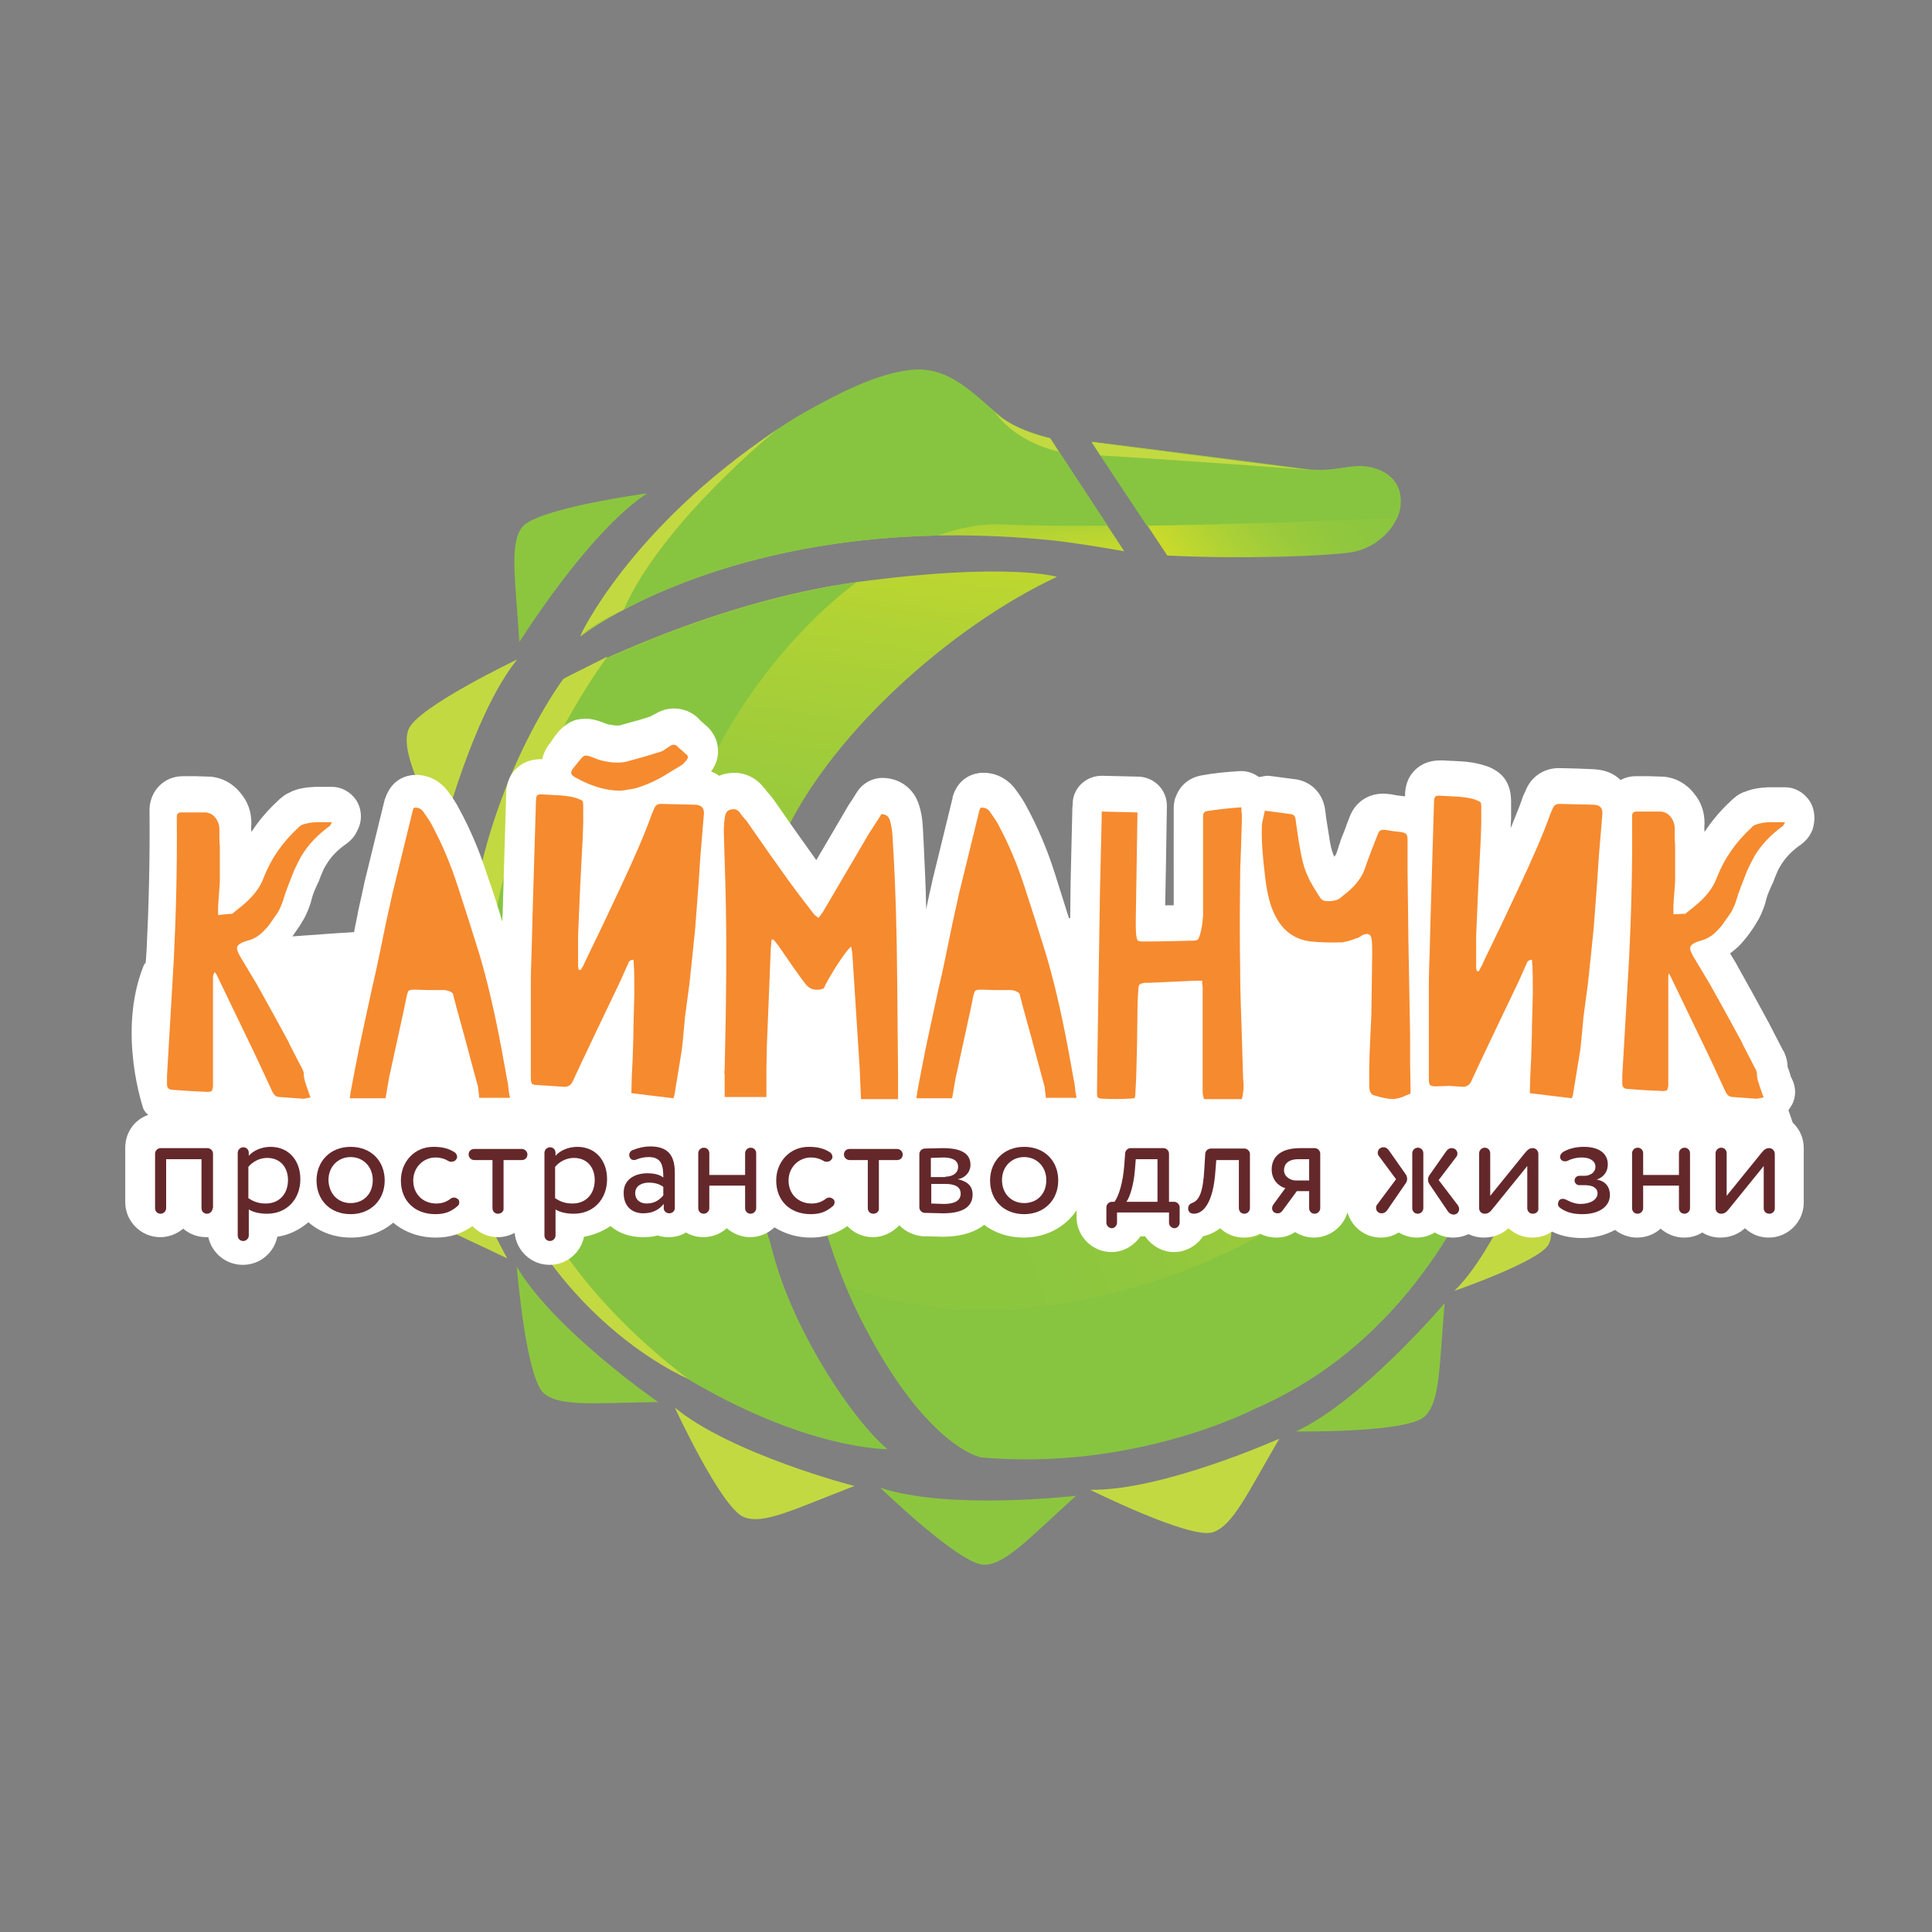 <?xml version="1.0" encoding="UTF-8" standalone="no"?> <svg xmlns="http://www.w3.org/2000/svg" xmlns:xlink="http://www.w3.org/1999/xlink" version="1.1" id="Слой_1" x="0px" y="0px" viewBox="0 0 453.5 453.5" xml:space="preserve" width="453.5" height="453.5"><rect x="0" y="0" width="453.5" height="453.5" fill="#808080" stroke="none"/> <g> <g> <linearGradient id="SVGID_1_" gradientUnits="userSpaceOnUse" x1="145.431" y1="342.719" x2="367.078" y2="236.935" gradientTransform="matrix(0.996 8.570000e-002 -8.570000e-002 0.996 14.384 -20.649)"> <stop offset="0" style="stop-color:#8CC63F"></stop> <stop offset="0.466" style="stop-color:#8CC63F"></stop> <stop offset="0.586" style="stop-color:#90C73E"></stop> <stop offset="0.709" style="stop-color:#9CCB3B"></stop> <stop offset="0.834" style="stop-color:#B0D235"></stop> <stop offset="0.96" style="stop-color:#CBDB2A"></stop> <stop offset="0.995" style="stop-color:#D4DE25"></stop> </linearGradient> <path fill="url(#SVGID_1_)" d="M187,252.2c28.2,34.6,79.4,28,79.4,28c19.4-1.7,40.6-9.1,56.3-21.3c17.3-13.4,26.9-34.3,31.6-55.6 c0.9-3.9,6.3-3.7,6.9,0.2c3.8,24-7.9,102-67.2,127.3c0,0-27.8,14.4-63.8,11.2c0,0-13.1-2.3-28.5-33.1 C188.4,282.1,187,252.2,187,252.2z"></path> <g> <g> <path fill="#8CC63F" d="M151.9,115.8c0,0-25.8,3.5-29.3,7.9c-3.1,3.9-1.6,12.2-0.7,27C122,150.7,137.8,125.1,151.9,115.8z"></path> </g> <g> <g> <path fill="#C3D942" d="M121.4,154.8c0,0-23.5,11.2-25.5,16.4c-1.8,4.7,2.2,12.1,7.6,25.9C103.4,197.2,110.8,167.9,121.4,154.8 z"></path> </g> </g> <g> <path fill="#8CC63F" d="M102.7,204.3c0,0-17.8,19-17.7,24.7c0,5,6.4,10.5,16.5,21.4C101.5,250.3,97.6,220.4,102.7,204.3z"></path> </g> <g> <path fill="#C3D942" d="M103.4,252.1c0,0-9.6,24.2-7.5,29.4c1.9,4.7,9.8,7.4,23.2,13.9C119,295.4,104.5,269,103.4,252.1z"></path> </g> <g> <g> <path fill="#8CC63F" d="M121.3,297.3c0,0,2.1,25.9,6.3,29.7c3.7,3.3,12.1,2.3,26.9,2.1C154.6,329.2,129.8,312,121.3,297.3z"></path> </g> </g> <g> <path fill="#C3D942" d="M158.4,330.4c0,0,10.9,23.6,16.2,25.7c4.7,1.9,12.1-2,26-7.3C200.6,348.9,171.4,341.2,158.4,330.4z"></path> </g> <g> <g> <path fill="#8CC63F" d="M206.6,349.2c0,0,18.7,18.1,24.4,18.1c5,0,10.6-6.3,21.6-16.2C252.6,351.1,222.6,354.6,206.6,349.2z"></path> </g> </g> <g> <path fill="#C3D942" d="M255.9,349.7c0,0,23.3,11.6,28.7,10c4.8-1.5,8.2-9.2,15.7-22C300.3,337.7,272.8,350,255.9,349.7z"></path> </g> <g> <path fill="#8CC63F" d="M304.2,336c0,0,26,0.4,30.2-3.5c3.7-3.4,3.4-11.8,4.7-26.6C339.1,305.9,319.6,328.9,304.2,336z"></path> </g> <g> <path fill="#8CC63F" d="M361.2,266.8c0,0,18.1-11.9,19.2-16.5c1-4.1-3.2-9.7-9.2-20.5C371.2,229.8,368.5,254.8,361.2,266.8z"></path> </g> <g> <path fill="#C3D942" d="M341.4,303c0,0,20-6.9,22.1-10.9c1.9-3.6-0.6-10-3.7-21.6C359.8,270.4,351.2,293.4,341.4,303z"></path> </g> </g> <linearGradient id="SVGID_2_" gradientUnits="userSpaceOnUse" x1="321.028" y1="81.424" x2="266.971" y2="128.663" gradientTransform="matrix(0.996 8.570000e-002 -8.570000e-002 0.996 14.384 -20.649)"> <stop offset="0" style="stop-color:#8CC63F"></stop> <stop offset="0.303" style="stop-color:#8CC63F"></stop> <stop offset="0.46" style="stop-color:#90C73E"></stop> <stop offset="0.621" style="stop-color:#9CCB3B"></stop> <stop offset="0.785" style="stop-color:#B0D235"></stop> <stop offset="0.949" style="stop-color:#CBDB2A"></stop> <stop offset="0.995" style="stop-color:#D4DE25"></stop> </linearGradient> <path fill="url(#SVGID_2_)" d="M256.3,103.7c0,0,43.1,5.4,49.5,6.3c6.4,0.9,9.1-0.5,13.4-0.6c4.3,0,10.5,2.5,9.5,9.7 c-0.7,4.4-5.3,9.7-11.9,10.6c-5.8,0.8-24.4,1.6-42.8,0.7L256.3,103.7z"></path> <linearGradient id="SVGID_3_" gradientUnits="userSpaceOnUse" x1="190.436" y1="90.747" x2="198.472" y2="142.247" gradientTransform="matrix(0.996 8.570000e-002 -8.570000e-002 0.996 14.384 -20.649)"> <stop offset="0" style="stop-color:#8CC63F"></stop> <stop offset="0.303" style="stop-color:#8CC63F"></stop> <stop offset="0.46" style="stop-color:#90C73E"></stop> <stop offset="0.621" style="stop-color:#9CCB3B"></stop> <stop offset="0.785" style="stop-color:#B0D235"></stop> <stop offset="0.949" style="stop-color:#CBDB2A"></stop> <stop offset="0.995" style="stop-color:#D4DE25"></stop> </linearGradient> <path fill="url(#SVGID_3_)" d="M247.6,126.9c0,0,6.3,0.7,16.3,2.5l-17.4-26.5c0,0-7.4-1.6-11.6-5c-6.3-5.2-11.9-11.8-20.8-11 c-8.4,0.8-17.7,5.8-24.9,9.8c-16.2,9-39.5,30.5-49.3,46.2c-1.3,2.1-2.7,4.2-3.6,6.5C136.2,149.3,174.5,119.3,247.6,126.9z"></path> <linearGradient id="SVGID_4_" gradientUnits="userSpaceOnUse" x1="172.355" y1="326.686" x2="186.092" y2="102.599" gradientTransform="matrix(0.996 8.570000e-002 -8.570000e-002 0.996 14.384 -20.649)"> <stop offset="0" style="stop-color:#8CC63F"></stop> <stop offset="0.303" style="stop-color:#8CC63F"></stop> <stop offset="0.46" style="stop-color:#90C73E"></stop> <stop offset="0.621" style="stop-color:#9CCB3B"></stop> <stop offset="0.785" style="stop-color:#B0D235"></stop> <stop offset="0.949" style="stop-color:#CBDB2A"></stop> <stop offset="0.995" style="stop-color:#D4DE25"></stop> </linearGradient> <path fill="url(#SVGID_4_)" d="M248.1,135.4c-24.7,11.5-54.6,37.8-65.2,63.3c-12.6,30.3-9.9,66.5-1,97.3 c5,17.4,17.9,36.9,26.3,44.1c-18.9-0.9-41.7-12.1-56.9-23.1c-19.8-14.3-32.6-35.4-38.8-58.8c-13.2-50.1,20-99,20-99 s33.6-17.9,68.9-22.6C236.6,131.9,248.1,135.4,248.1,135.4z"></path> <path fill="#87C540" d="M361.3,203.6c-0.6-3.9-6.1-4.1-6.9-0.2c-1.3,5.6-2.9,11.3-4.9,16.7c-5.1,60.2-96.2,103.5-151,81.6 c1,2.4,2.1,4.9,3.3,7.3c15.4,30.8,28.5,33.1,28.5,33.1c36,3.2,63.8-11.2,63.8-11.2C353.4,305.6,365,227.6,361.3,203.6z"></path> <path fill="#87C540" d="M328.6,119.2c1.1-7.1-5.2-9.7-9.5-9.7c-4.3,0-6.9,1.5-13.4,0.6c-6.4-0.9-49.5-6.3-49.5-6.3l13,19.6 c21.7-0.3,44.2-1.2,58.7-1.8C328.3,120.7,328.5,120,328.6,119.2z"></path> <path fill="#87C540" d="M260,123.4l-13.5-20.6c0,0-7.4-1.6-11.6-5c-6.3-5.2-11.9-11.8-20.8-11c-8.4,0.8-17.7,5.8-24.9,9.8 c-16.2,9-39.5,30.5-49.3,46.2c-1.3,2.1-2.7,4.2-3.6,6.5c0,0,28.8-22.5,83.9-23.6c5.2-1.9,10.2-2.8,14.8-2.6 C242.5,123.4,251,123.5,260,123.4z"></path> <path fill="#87C540" d="M168.1,275.8c-31.5-53.7-1.3-113.1,32.9-139.1c-35.1,4.8-68.4,22.6-68.4,22.6s-33.1,48.9-20,99 c6.2,23.4,19,44.6,38.8,58.8c15.2,10.9,38,22.1,56.9,23.1c-8.4-7.2-21.2-26.7-26.3-44.1c-0.5-1.7-1-3.4-1.4-5.2 C175.8,286.6,171.5,281.7,168.1,275.8z"></path> <path fill="#C3D942" d="M136.2,149.3c0,0,11.3-25.1,46.1-48.4c0,0-26.9,21.7-35.9,42.2C146.4,143.1,140.2,145.9,136.2,149.3z"></path> <path fill="#C3D942" d="M142.6,154.1c0,0-75,97.8,18.8,169.5c0,0-38.3-16-49.2-65.2c-10.9-49.3,13-89.3,20-99L142.6,154.1z"></path> <path fill="#C3D942" d="M256.3,103.8l50.9,6.5c0,0-19.8-1.6-48.9-3.4L256.3,103.8z"></path> <path fill="#C3D942" d="M233.6,96.8c0,0,4,6.6,14.9,9.2l-2-3.1C246.5,102.9,238,101.1,233.6,96.8z"></path> </g> <g> <path fill="#FFFFFF" d="M424.7,187.9c-1.3-1.9-3.4-3.1-5.7-3.1c-0.2,0-0.3,0-0.5,0c-0.1,0-0.5,0-1.4,0c-0.1,0-0.1,0-0.2,0l-1.8,0 c0,0-0.1,0-0.1,0c-2.1,0.1-3.9,0.4-5.5,1.1c0,0-0.1,0-0.1,0c-0.8,0.3-1.5,0.7-2.2,1.3c-0.2,0.2-0.4,0.3-0.6,0.5l-0.3,0.3 c-2.4,2.2-4.5,4.7-6.2,7.3l0-0.1c-0.1-1.1,0-1.6,0-1.8c0-0.1,0-0.2,0-0.3c0-2.5-0.8-4.9-2.5-6.9c-1.8-2.3-4.4-3.7-7.2-3.9 c-0.1,0-0.1,0-0.2,0c-0.9,0-2-0.1-3.2-0.1c0,0-0.1,0-0.1,0l-2.9,0c-1.3,0-2.5,0.3-3.6,0.9c-1.5-1.5-3.5-2.3-5.8-2.5 c-1.2-0.1-2.7-0.1-4.4-0.2l-4-0.1c-0.1,0-0.2,0-0.3,0c-3.5,0-6.5,2-7.8,5.3l-0.6,1.3c0,0.1-0.1,0.2-0.1,0.3 c-0.7,2.1-1.7,4.5-2.8,7.2l0.1-2.4c0-0.1,0-0.1,0-0.2l0-3.3c0,0,0-0.1,0-0.1c0-1.8-0.2-4-1.8-6c-1.4-1.6-3.2-2.4-4.7-2.8 c-1.6-0.5-3.4-0.8-5.4-0.9l-1.9-0.1c-0.1,0-0.1,0-0.2,0l-1.8-0.1c-0.3,0-0.6,0-0.9,0c-3,0-4.8,1.2-5.9,2.3c-2,2-2.3,4.4-2.3,6.1 l0,0c-0.1,0-0.2,0-0.3,0l-1.6-0.2l-1.6-0.3c-0.1,0-0.2,0-0.3,0c-0.5-0.1-0.9-0.1-1.4-0.1c-3.5,0-6.4,2-7.7,5.2l-0.9,2.3 c0,0,0,0.1,0,0.1l-0.9,2.3c0,0.1-0.1,0.1-0.1,0.2l-0.4,1.1c0,0,0,0.1,0,0.1l-0.4,1.1c0,0,0,0.1,0,0.1c-0.3,0.8-0.4,1.3-0.5,1.5 c-0.1,0.3-0.3,0.5-0.5,0.8c-0.3-0.6-0.7-1.7-1-3.4l-0.4-2.5l-0.4-2.5l-0.2-1.3c0-0.1,0-0.1,0-0.2l-0.2-1.4c-0.6-3.7-3.3-6.4-7-6.9 c0,0-0.1,0-0.1,0l-5.3-0.7c-0.3,0-0.6-0.1-0.9-0.1c-0.3,0-0.7,0-1,0.1l-0.6,0.1c-0.2,0-0.4,0.1-0.6,0.1c-1.2-0.9-2.6-1.4-4.1-1.4 c-0.1,0-0.2,0-0.4,0c-3.2,0.2-6.3,0.5-8.9,1c-2.9,0.5-5.1,2.3-6.1,5c-0.4,0.9-0.5,1.9-0.5,2.9v0.5l0,9.1l0,9.1c0,0.1,0,0.1,0,0.2 l0,2.2v1.5c-0.7,0-1.3,0-2,0l0.2-10.5l0.2-12.7c0.1-3.8-2.9-6.9-6.7-7l-4.2-0.1l-4.2-0.1c-0.1,0-0.1,0-0.2,0 c-3.5,0-6.5,2.6-6.8,6.1l0,0.4l0,0.3c-0.1,0.5-0.1,1-0.1,1.4l-0.2,8.4l-0.2,8.5l-0.1,8.3c-0.1,0-0.2,0-0.3,0 c-1.1-3.6-2.3-7.2-3.4-10.8c-1.8-5.6-4-10.7-6.5-15.3c-0.6-1.2-1.5-2.6-2.7-4.2c-1.8-2.4-4.5-3.8-7.4-3.8c-0.4,0-0.9,0-1.3,0.1 c-2,0.3-3.7,1.4-4.8,3l-0.2,0.3c-0.3,0.5-0.6,1.1-0.8,1.7l-0.1,0.3c-0.1,0.2-0.1,0.3-0.1,0.5l-2.4,9.8l-2.4,9.8c0,0,0,0.1,0,0.1 c-0.4,1.7-0.9,3.9-1.4,6.4c-0.1-5.8-0.4-11.1-0.6-15.7l-0.1-1.7c0-0.1,0-0.1,0-0.2l-0.1-1.8c-0.1-1.9-0.4-3.6-0.9-5.1 c-1.2-3.8-4.5-6.3-8.6-6.3c-2.3,0-4.5,1.2-5.8,3.1l-0.7,1.1l-0.7,1.1c-0.7,1-1.2,1.9-1.6,2.6l-5.4,9.2l-1.3,2.2 c-0.2-0.3-0.5-0.7-0.7-1l-4.7-6.6l-4.6-6.6c-0.4-0.5-0.8-1.1-1.5-1.8l-0.3-0.4l-0.3-0.4c0-0.1-0.1-0.1-0.2-0.2 c-1.7-2.2-4.2-3.5-6.9-3.5c-0.7,0-1.3,0.1-2,0.2c-0.6,0.1-1.1,0.3-1.6,0.5c-0.6-0.4-1.2-0.8-1.9-1c1.3-1.7,1.8-3.6,1.6-5.6 c-0.2-2-1.2-3.9-2.9-5.3l-0.9-0.8c-0.3-0.2-0.5-0.5-0.7-0.7c-0.1-0.1-0.1-0.1-0.2-0.2c-1.5-1.4-3.5-2.2-5.6-2.2 c-1.6,0-3.2,0.5-4.6,1.4c0,0,0,0-0.1,0l-0.5,0.3l-0.4,0.2c0,0,0,0,0,0c-1,0.3-2.1,0.7-3.3,1l-3.6,1c-0.2,0.1-0.5,0.1-0.9,0.1 c-0.5,0-1-0.1-1.6-0.2c0,0-0.1,0-0.1,0c0,0-0.2,0-0.5-0.1l-1.3-0.5c-1.4-0.5-2.6-0.8-3.8-0.8c-0.7,0-1.3,0.1-2,0.2 c-2.8,0.7-4.5,2.9-5,3.6c0,0,0,0.1-0.1,0.1l-0.7,1l-0.7,1c0,0-0.1,0.1-0.1,0.1c-0.9,1.2-1.4,2.4-1.6,3.5c-0.1,0-0.2,0-0.3,0 c-3,0-4.8,1.2-5.9,2.3c-2,2-2.3,4.4-2.3,6.1L118,214l-0.1,2.3c-1.1-3.7-2.3-7.4-3.6-11.1c-1.8-5.6-4-10.7-6.5-15.3 c-0.6-1.2-1.5-2.6-2.7-4.2c-1.8-2.4-4.5-3.8-7.4-3.8c-0.4,0-0.9,0-1.3,0.1c-2,0.3-3.7,1.4-4.8,3l-0.2,0.3 c-0.3,0.5-0.6,1.1-0.8,1.6l-0.1,0.3c-0.1,0.2-0.1,0.3-0.2,0.5l-2.4,9.8l-2.4,9.8c0,0,0,0.1,0,0.1c-0.4,1.8-0.9,4.1-1.5,6.8 c0,0,0,0.1,0,0.1l-0.9,4.5c-5.2,0.3-10,0.7-14.5,1c0.3-0.3,0.5-0.7,0.8-1.1c0.1-0.1,0.1-0.2,0.2-0.3l0.7-1l0.6-1 c0.8-1.2,1.5-2.8,2.1-4.7c0,0,0-0.1,0-0.1l0.4-1.4c0.2-0.5,0.3-0.9,0.5-1.3l0.7-1.6c0,0,0-0.1,0.1-0.1l0.6-1.6 c0.4-1,0.8-1.9,1.2-2.5c1.1-1.9,2.7-3.6,4.9-5.1c0.9-0.7,1.7-1.5,2.2-2.5l0.4-0.8c1.1-2.2,0.9-4.9-0.4-6.9 c-1.3-1.9-3.4-3.1-5.7-3.1c-0.2,0-0.3,0-0.5,0c-0.1,0-0.5,0-1.4,0c-0.1,0-0.1,0-0.2,0l-1.8,0c0,0-0.1,0-0.1,0 c-2.1,0.1-3.9,0.4-5.5,1.1c0,0-0.1,0-0.1,0.1c-0.8,0.3-1.5,0.7-2.2,1.3c-0.2,0.2-0.4,0.3-0.6,0.5l-0.3,0.3 c-2.4,2.2-4.5,4.7-6.2,7.3l0-0.1c-0.1-1.1,0-1.6,0-1.8c0-0.1,0-0.2,0-0.3c0-2.5-0.8-4.9-2.5-6.9c-1.8-2.3-4.4-3.7-7.2-3.9 c-0.1,0-0.1,0-0.2,0c-0.9,0-2-0.1-3.2-0.1c0,0-0.1,0-0.1,0l-2.9,0c-4.3,0-7.6,3.3-7.8,7.6c0,0.1,0,0.2,0,0.3v0.9 c0.1,11.3-0.2,22.2-0.7,32.2l-0.2,2.8c-0.2,0.2-0.4,0.4-0.5,0.7c-6.3,15.8,0,33.7,0,33.7c0.3,0.5,0.6,0.9,1.1,1.3 c-3.2,1.1-5.4,4.1-5.4,7.7v12.8c0,4.5,3.7,8.2,8.2,8.2c2.1,0,4-0.8,5.4-2c1.5,1.3,3.4,2,5.4,2c0.2,0,0.3,0,0.5,0 c0.8,3.7,4.1,6.5,8.1,6.5c4,0,7.3-2.8,8.1-6.6c2.8-0.4,5.3-1.7,7.3-3.4c2.6,2.3,6.1,3.6,10,3.6c3.9,0,7.3-1.3,9.9-3.5 c2.6,2.2,6.1,3.5,10,3.5c3.3,0,6.1-0.9,8.6-2.7c1.5,1.6,3.6,2.6,6,2.6c1.4,0,2.8-0.4,3.9-1c0.4,4.2,3.9,7.5,8.2,7.5 c4,0,7.3-2.8,8.1-6.6c2.3-0.4,4.4-1.3,6.2-2.5c2,1.7,4.6,2.6,7.6,2.6c1.2,0,2.4-0.1,3.5-0.4c0.8,0.3,1.7,0.4,2.6,0.4 c1.5,0,2.9-0.4,4-1.1c1.2,0.7,2.6,1.1,4.1,1.1c2.1,0,4.1-0.8,5.5-2.1c1.5,1.3,3.4,2.1,5.5,2.1c2.2,0,4.2-0.9,5.7-2.3 c2.4,1.5,5.3,2.4,8.5,2.4c3.3,0,6.1-0.9,8.6-2.7c1.5,1.6,3.6,2.6,6,2.6c2.4,0,4.6-1.1,6.2-2.8c1.4,1.5,3.4,2.4,5.6,2.6 c0,0,0.1,0,0.1,0l1.1,0c1,0,2.2,0.1,3.3,0.1c3.7,0,6.6-0.7,9-2.2c0.3-0.2,0.6-0.4,0.8-0.6c2.5,1.9,5.7,3,9.3,3 c5.3,0,9.8-2.5,12.4-6.4v1.6c0,4.5,3.7,8.2,8.2,8.2c2.8,0,5.3-1.5,6.8-3.7h1.1c1.5,2.2,4,3.7,6.8,3.7c2.8,0,5.3-1.5,6.8-3.7 c1.2-0.3,2.6-0.8,4-1.9c1.5,1.4,3.4,2.2,5.6,2.2c1.4,0,2.7-0.3,3.8-0.9c1.2,0.6,2.5,0.9,3.9,0.9c1,0,2.7-0.2,4.3-1.3 c1.3,0.8,2.8,1.3,4.4,1.3c3.7,0,6.9-2.5,7.9-5.9c1,3.4,4.1,5.9,7.8,5.9c1.5,0,3-0.4,4.2-1.2c1.2,0.7,2.7,1.2,4.2,1.2 c1.6,0,3-0.4,4.3-1.2c1.3,0.8,2.8,1.2,4.3,1.2c1.3,0,2.5-0.3,3.6-0.8c1.1,0.5,2.3,0.8,3.6,0.8c2.7,0,4.6-1.1,5.8-2.2 c1.5,1.4,3.4,2.2,5.6,2.2c1.7,0,3.3-0.5,4.6-1.4c2.7,1.3,5.3,1.5,7.1,1.5c2.9,0,5.5-0.7,7.7-1.9c1.4,1.1,3.2,1.8,5.2,1.8 c2.1,0,4.1-0.8,5.5-2.1c1.5,1.3,3.4,2.1,5.5,2.1c1.6,0,3-0.4,4.3-1.2c1.2,0.8,2.7,1.2,4.2,1.2c2.7,0,4.6-1.1,5.8-2.2 c1.5,1.4,3.4,2.2,5.6,2.2c4.5,0,8.2-3.7,8.2-8.2v-12.8c0-2.4-1-4.5-2.6-6c-0.3-1-0.7-2-1-2.9c0.3-0.4,0.6-0.9,0.9-1.4 c0.9-1.8,0.9-3.9,0-5.8l-0.2-0.4l-0.1-0.2c0-0.1-0.1-0.2-0.1-0.3c0-0.1-0.1-0.3-0.1-0.4l-0.3-0.9l-0.3-0.8c0-1.2-0.3-2.3-0.8-3.4 l0,0c-0.1-0.2-0.2-0.4-0.3-0.5l-3.1-6l-0.1-0.2c0-0.1-0.1-0.2-0.1-0.2l-3.6-6.6l-2-3.6l-2-3.6c0-0.1-0.1-0.1-0.1-0.2l-1.4-2.3 c0.9-0.7,1.8-1.4,2.6-2.3c0,0,0,0,0.1-0.1c0.6-0.7,1.3-1.5,2-2.5c0.1-0.1,0.1-0.2,0.2-0.3l0.7-1l0.6-1c0.8-1.2,1.5-2.8,2.1-4.7 c0,0,0-0.1,0-0.1l0.4-1.4c0.2-0.5,0.3-0.9,0.5-1.3l0.7-1.6c0,0,0-0.1,0.1-0.1l0.6-1.6c0.4-1,0.8-1.9,1.2-2.5 c1.1-1.9,2.7-3.6,4.9-5.1c0.9-0.7,1.7-1.5,2.2-2.5l0.4-0.8C426.2,192.6,426.1,190,424.7,187.9z"></path> <g> <g> <g> <path fill="#F68A2F" d="M54.5,214.5c0,0,0.7-0.6,2.1-1.7c2.6-2.1,4.4-4.3,5.3-6.8c1.7-4.4,4.4-8.3,8.1-11.7l0.4-0.4 c0.2-0.1,0.3-0.2,0.5-0.3c0.9-0.3,2.1-0.6,3.4-0.6l1.8,0c0.8,0,1.4,0,1.8,0l-0.4,0.8c-2.9,2.1-5.2,4.5-6.8,7.2 c-0.5,0.9-1.1,2.1-1.7,3.4l-0.7,1.8l-0.7,1.8c-0.2,0.4-0.3,1-0.6,1.6l-0.5,1.6c-0.4,1.3-0.9,2.3-1.3,3l-0.7,1l-0.7,1 c-0.5,0.8-1,1.4-1.5,1.9c-1.2,1.4-2.6,2.3-4.2,2.7c-1.4,0.4-2.2,0.9-2.4,1.4c-0.2,0.5,0.1,1.4,0.9,2.7l1.8,3l1.8,3l2,3.6l2,3.6 l3.6,6.6l0.1,0.3l3.1,6l0.1,0.2l0.1,0.3c0.1,0.2,0.1,0.4,0.1,0.5c0,0.6,0.1,1.2,0.3,1.9l0.3,0.9l0.3,0.9 c0.1,0.2,0.2,0.5,0.3,0.9l0.2,0.5l0.2,0.5l-0.5,0.1l-0.5,0.1c-0.3,0.1-0.6,0.1-0.9,0.1l-2.7-0.2l-2.7-0.2 c-0.7,0-1.2-0.4-1.6-1.1c-2.1-4.6-4.3-9.3-6.6-14l-6.5-13.5c0-0.1-0.1-0.2-0.2-0.3l-0.1-0.2l-0.2-0.2c-0.2,0.3-0.4,0.7-0.4,1.1 v0.6v0.5l0,4.4l0,4.4l0,6.4l0,6.4v1.6l0,1.5c-0.1,0.5-0.2,0.9-0.3,1c-0.2,0.1-0.5,0.2-1,0.2l-4.2-0.2l-4.2-0.3 c-0.8-0.1-1.1-0.5-1.1-1.3l0-1.9l0.8-13.7l0.8-13.7c0.5-10.2,0.8-21.1,0.7-32.6v-0.9c0-0.7,0.4-1,1-1l2.9,0c1.1,0,2.1,0,2.9,0 c0.9,0.1,1.7,0.5,2.3,1.3c0.6,0.8,0.9,1.7,0.9,2.6c0,0.6,0,1.5,0,2.6l0.1,1.3l0,1.3c0,2.7,0,5.1,0,7.1c0,0.7-0.1,1.7-0.2,2.9 l-0.2,2.9c0,0.3,0,0.6,0,1l0,0.5l0,0.6C53.6,214.5,54.5,214.5,54.5,214.5z"></path> <path fill="#F68A2F" d="M112.2,255.1c-0.3-1.2-1.4-5.1-3.2-11.9c-0.6-2.3-1.3-4.6-1.9-6.9c-0.5-2-0.8-3-0.8-3.1 c-0.5-0.5-1.3-0.8-2.3-0.8c-0.9,0-2,0-3.4,0l-3.4-0.1c-0.6,0-1,0.1-1.2,0.2c-0.2,0.1-0.3,0.5-0.5,1.1l-0.4,2l-0.4,1.9 l-3.4,15.6l-0.8,4.7h-8.4l0.2-1.4l0.5-2.7l0.5-2.6l1-5.1l1.5-7l1.5-6.9l1-4.4l0.9-4.3l1.4-6.8c0.6-2.7,1.1-5,1.5-6.8l2.4-9.8 l2.4-9.8l0.1-0.3l0.2-0.3c0.9-0.1,1.7,0.2,2.2,1c0.9,1.3,1.7,2.4,2.1,3.3c2.3,4.3,4.3,9,6,14.3c1.7,5.2,3.4,10.5,5,15.7 c1.7,5.7,3.5,13.1,5.2,22.2c0.3,1.8,0.8,4.2,1.3,7.2v0l0.2,0.9l0.2,1.6l0,0.2l0.3,1.7h-7.2L112.2,255.1z"></path> <path fill="#F68A2F" d="M136.9,226.7l0.6-1.3l4.1-8.5l4-8.5c3.3-7,5.8-12.8,7.4-17.3l0.6-1.4c0.3-0.7,0.8-1,1.5-1l4.1,0.1 c1.6,0,3,0.1,4.1,0.1c1.5,0.1,2.1,0.9,1.9,2.5l-0.4,4.8l-0.4,4.8l-0.2,3l-0.2,3.1l-0.4,5.3l-0.4,5.3c-0.4,4.3-0.9,8.7-1.4,13.5 l-0.5,3.7l-0.5,3.7l-0.4,4.4c-0.2,1.8-0.3,3.3-0.5,4.3l-0.8,4.9l-0.8,4.9l-0.1,0.3l-0.1,0.2l0,0.2l-5-0.6l-4.9-0.6l0.1-4l0.2-4 c0.1-3.1,0.2-5.7,0.2-7.9l0.1-3.8l0.1-3.8c0-2.9,0-5.5-0.2-7.8c-0.4,0-0.8,0.1-1,0.4c-0.1,0.1-0.2,0.2-0.2,0.4l-0.2,0.4 l-0.8,1.8l-0.8,1.8l-3.2,6.7l-3.2,6.7c-2.1,4.4-3.7,7.8-4.8,10.2c-0.4,1-1.2,1.5-2.2,1.4l-3-0.2l-3.1-0.2 c-0.7,0-1.1-0.1-1.3-0.3c-0.2-0.2-0.3-0.7-0.3-1.3l0-11.3l0-11.3c0-2.1,0.1-4.7,0.2-7.8l0.2-7.7l0.8-26.8 c0-0.8,0.1-1.3,0.3-1.5c0.2-0.2,0.7-0.3,1.5-0.2l1.9,0.1l1.9,0.1c1.5,0.1,2.7,0.3,3.8,0.6c0.8,0.3,1.3,0.5,1.5,0.7 c0.2,0.2,0.2,0.7,0.2,1.6l0,3.3l-0.1,3.3l-0.6,11.6l-0.5,11.6l0,3.3v3.3l0,0.8l0.1,0.8l0.5,0.1L136.9,226.7z M134.9,182.4 c-0.5-0.3-0.8-0.6-0.8-0.9c-0.1-0.3,0.1-0.6,0.4-1.1l0.8-1l0.8-1c0.5-0.6,0.9-1,1.2-1c0.3-0.1,0.8,0,1.6,0.3l1.3,0.5 c0.5,0.2,1,0.3,1.4,0.4c2.2,0.5,4.2,0.6,6.1,0l3.6-1c1.4-0.4,2.6-0.8,3.6-1.1c0.4-0.1,0.8-0.3,1.2-0.6l0.6-0.4l0.6-0.4 c0.6-0.4,1.2-0.4,1.7,0.1c0.3,0.3,0.6,0.6,1,0.9l1,0.9c0.6,0.4,0.6,0.9,0.1,1.5c-0.4,0.5-0.8,0.9-1.1,1.1l-2.5,1.5 c-0.9,0.6-1.8,1.1-2.5,1.5c-2,1.1-3.8,1.8-5.4,2.3c-0.5,0.2-1.2,0.3-2,0.4l-1,0.2l-1,0.1C142.2,185.6,138.6,184.5,134.9,182.4z "></path> <path fill="#F68A2F" d="M199.8,222.2c-0.7,0.5-1.8,2-3.5,4.6c-1.6,2.6-2.6,4.3-2.9,5.2c-1.8,0.7-3.3,0.3-4.3-1 c-0.9-1.1-1.9-2.6-3.2-4.4l-3.1-4.5l-0.6-0.8l-0.7-0.8l-0.4,0.1L181,222c-0.1,0.5-0.1,1-0.1,1.4l-0.9,22.2l-0.1,5.4v6.5h-9.8 v-5.2c-0.1-0.3-0.1-0.7,0-1.2c0.4-16.6,0.5-30.7,0.2-42.4l-0.2-6.7l-0.2-6.7c0-1.4,0.1-2.7,0.3-3.8c0.2-0.9,0.7-1.4,1.5-1.5 c0.8-0.2,1.5,0.1,2,0.8l0.5,0.7l0.6,0.7c0.5,0.5,0.8,1,1,1.3l4.6,6.6l4.7,6.6c0.8,1.1,1.8,2.4,2.9,3.9l3,3.9 c0.1,0.2,0.3,0.3,0.5,0.5l0.3,0.2l0.3,0.3l0.3-0.4l0.3-0.4c0.2-0.3,0.4-0.5,0.5-0.7l5.4-9.2l5.4-9.2c0.4-0.6,0.9-1.4,1.5-2.3 l0.7-1.1l0.7-1.1c1,0,1.7,0.5,2,1.5c0.3,1,0.5,2.2,0.6,3.6l0.1,1.8l0.1,1.8c0.5,8.2,0.8,18.3,0.9,30.4l0.1,10.8l0.1,10.8l0,0 v6.2h-8.7l-0.3-7.1l-1.7-26.6c0-0.3-0.1-0.6-0.1-1l-0.1-0.5L199.8,222.2z"></path> <path fill="#F68A2F" d="M245.2,255.1c-0.3-1.2-1.4-5.1-3.2-11.9c-0.6-2.3-1.3-4.6-1.9-6.9c-0.5-2-0.8-3-0.8-3.1 c-0.5-0.5-1.3-0.8-2.3-0.8c-0.9,0-2,0-3.4,0l-3.4-0.1c-0.6,0-1,0.1-1.2,0.2c-0.2,0.1-0.3,0.5-0.5,1.1l-0.4,2l-0.4,1.9 l-3.4,15.6l-0.8,4.7h-8.4l0.2-1.4l0.5-2.7l0.5-2.6l1-5.1l1.5-7l1.5-6.9l1-4.4l0.9-4.3l1.4-6.8c0.6-2.7,1.1-5,1.5-6.8l2.4-9.8 l2.4-9.8l0.1-0.3l0.2-0.3c0.9-0.1,1.7,0.2,2.2,1c0.9,1.3,1.7,2.4,2.1,3.3c2.3,4.3,4.3,9,6,14.3c1.7,5.2,3.4,10.5,5,15.7 c1.7,5.7,3.5,13.1,5.2,22.2c0.3,1.8,0.8,4.2,1.3,7.2v0l0.2,0.9l0.2,1.6l0,0.2l0.3,1.7h-7.2L245.2,255.1z"></path> <path fill="#F68A2F" d="M264.7,257.9c-1.9,0.1-3.8,0.1-5.8,0c-0.6,0-1-0.1-1.2-0.3c-0.2-0.2-0.2-0.6-0.2-1.3l0.1-8.5l0.6-38.9 l0.2-8.5l0.2-8.5c0-0.2,0-0.4,0-0.6l0-0.4l0-0.4l4.2,0.1l4.2,0.1l-0.2,12.7l-0.2,12.7c0,1,0,2.1,0.1,3.4c0.1,0.6,0.2,1,0.3,1.2 c0.2,0.2,0.5,0.3,1.1,0.3c4.2,0,8.2-0.1,11.9-0.2c0.6,0,1-0.1,1.2-0.3c0.1-0.1,0.3-0.5,0.5-1.2c0.4-1.3,0.6-2.8,0.7-4.5v-2.3 l0-2.3l0-9.1l0-9.1v-0.5c0-0.2,0-0.3,0.1-0.5c0.1-0.3,0.4-0.6,0.8-0.6c2.4-0.4,5.1-0.7,8.1-0.9v0.9l0.1,0.8c0,0.7,0,1.2,0,1.6 l-0.2,6.4c-0.1,2.7-0.2,4.8-0.2,6.5c-0.1,9-0.1,16,0,21.1c0,3.6,0.1,8,0.3,13.2l0.4,13.2l0.1,1.2c0,0.5,0,0.9,0,1.2 c-0.1,0.9-0.2,1.7-0.4,2.4h-8.9l-0.2-0.9c-0.1-0.3-0.1-0.6-0.1-0.9v-9.6v-9.6v-5.3l-0.1-0.7l0-0.4l0-0.4l-0.4,0l-0.4,0h-0.8 l-11,0.5l-0.9,0c-0.6,0.1-1,0.2-1.2,0.4c-0.2,0.2-0.3,0.6-0.3,1.2c-0.1,1.5-0.2,3.1-0.2,4.8l-0.1,7.9l-0.2,7.9l-0.1,1.9 l-0.1,1.9c0,0.6-0.1,0.9-0.2,1.1C265.6,257.8,265.3,257.9,264.7,257.9z"></path> <path fill="#F68A2F" d="M297.7,190.4l5.3,0.7c0.7,0.1,1,0.5,1.1,1.1l0.2,1.5l0.2,1.4l0.4,2.7l0.5,2.7c0.4,2.1,0.9,3.8,1.6,5.2 c0.3,0.8,0.8,1.6,1.3,2.5l1.5,2.4c0.3,0.5,0.7,0.8,1.3,0.9c1.6,0.1,2.8-0.1,3.6-0.8l1.6-1.3c0.6-0.5,1.1-1,1.5-1.4 c1-1.1,1.8-2.2,2.3-3.4c0.2-0.5,0.5-1.3,0.8-2.2l0.4-1.1l0.4-1.1l0.9-2.3l0.9-2.3c0.3-0.7,0.8-0.9,1.7-0.8l1.8,0.3l1.8,0.2 c0.7,0.1,1.1,0.3,1.3,0.5c0.2,0.2,0.3,0.7,0.3,1.3l0,3.6l0,3.6l0.2,16.6l0.2,11l0.2,11.1l0,6.4l0.1,6.4l0,0.5v0.4l-1,0.4 l-0.9,0.4c-0.8,0.3-1.5,0.4-2,0.5c-1.2,0-2.8-0.3-4.7-0.9c-0.4-0.1-0.7-0.4-0.9-0.9c-0.1-0.3-0.2-0.8-0.2-1.3v-4l0.1-3.9 l0.2-4.4l0.2-4.4l0.1-7.1l0.1-7.1c0-1.1,0-2.2-0.1-3.2c-0.1-1.5-0.8-1.9-2.2-1.3l-0.3,0.2l-0.3,0.2c-0.3,0.2-0.5,0.3-0.7,0.3 l-0.8,0.3l-0.9,0.3c-0.7,0.2-1.2,0.3-1.7,0.4c-2.9,0.1-5.3,0-7.4-0.2c-4.2-0.5-7.1-2.9-8.9-7.2c-0.9-2.1-1.5-4.9-1.9-8.5 c-0.6-4.9-0.8-8.6-0.7-11.3c0-0.5,0.1-1.1,0.3-1.9l0.2-0.9l0.2-0.9C297.5,190.4,297.7,190.4,297.7,190.4z"></path> <path fill="#F68A2F" d="M347.8,226.7l0.6-1.3l4.1-8.5l4-8.5c3.3-7,5.8-12.8,7.4-17.3l0.6-1.4c0.3-0.7,0.8-1,1.5-1l4.1,0.1 c1.6,0,3,0.1,4.1,0.1c1.5,0.1,2.1,0.9,1.9,2.5l-0.4,4.8l-0.4,4.8l-0.2,3l-0.2,3.1l-0.4,5.3l-0.4,5.3c-0.4,4.3-0.9,8.7-1.4,13.5 l-0.5,3.7l-0.5,3.7l-0.4,4.4c-0.2,1.8-0.3,3.3-0.5,4.3l-0.8,4.9l-0.8,4.9l-0.1,0.3l-0.1,0.2l0,0.2l-5-0.6l-4.9-0.6l0.1-4l0.2-4 c0.1-3.1,0.2-5.7,0.2-7.9l0.1-3.8l0.1-3.8c0-2.9,0-5.5-0.2-7.8c-0.4,0-0.8,0.1-1,0.4c-0.1,0.1-0.2,0.2-0.2,0.4l-0.2,0.4 l-0.8,1.8l-0.8,1.8l-3.2,6.7l-3.2,6.7c-2.1,4.4-3.7,7.8-4.8,10.2c-0.4,1-1.2,1.5-2.2,1.4l-3-0.2L337,255 c-0.7,0-1.1-0.1-1.3-0.3c-0.2-0.2-0.3-0.7-0.3-1.3l0-11.3l0-11.3c0-2.1,0.1-4.7,0.2-7.8l0.2-7.7l0.8-26.8 c0-0.8,0.1-1.3,0.3-1.5c0.2-0.2,0.7-0.3,1.5-0.2l1.9,0.1l1.9,0.1c1.5,0.1,2.7,0.3,3.8,0.6c0.8,0.3,1.3,0.5,1.5,0.7 c0.2,0.2,0.2,0.7,0.2,1.6l0,3.3l-0.1,3.3l-0.6,11.6l-0.5,11.6l0,3.3v3.3l0,0.8l0.1,0.8l0.5,0.1L347.8,226.7z"></path> <path fill="#F68A2F" d="M395.6,214.5c0,0,0.7-0.6,2.1-1.7c2.6-2.1,4.4-4.3,5.3-6.8c1.7-4.4,4.4-8.3,8.1-11.7l0.4-0.4 c0.2-0.1,0.3-0.2,0.5-0.3c0.9-0.3,2.1-0.6,3.4-0.6l1.8,0c0.8,0,1.4,0,1.8,0l-0.4,0.8c-2.9,2.1-5.2,4.5-6.8,7.2 c-0.5,0.9-1.1,2.1-1.7,3.4l-0.7,1.8l-0.7,1.8c-0.2,0.4-0.3,1-0.6,1.6l-0.5,1.6c-0.4,1.3-0.9,2.3-1.3,3l-0.7,1l-0.7,1 c-0.5,0.8-1,1.4-1.5,1.9c-1.2,1.4-2.6,2.3-4.2,2.7c-1.4,0.4-2.2,0.9-2.4,1.4c-0.2,0.5,0.1,1.4,0.9,2.7l1.8,3l1.8,3l2,3.6l2,3.6 l3.6,6.6l0.1,0.3l3.1,6l0.1,0.2l0.1,0.3c0.1,0.2,0.1,0.4,0.1,0.5c0,0.6,0.1,1.2,0.3,1.9l0.3,0.9l0.3,0.9 c0.1,0.2,0.2,0.5,0.3,0.9l0.2,0.5l0.2,0.5l-0.5,0.1l-0.5,0.1c-0.3,0.1-0.6,0.1-0.9,0.1l-2.7-0.2l-2.7-0.2 c-0.7,0-1.2-0.4-1.6-1.1c-2.1-4.6-4.3-9.3-6.6-14l-6.5-13.5c0-0.1-0.1-0.2-0.2-0.3l-0.1-0.2L392,228c-0.2,0.3-0.4,0.7-0.4,1.1 v0.6v0.5l0,4.4l0,4.4l0,6.4l0,6.4v1.6l0,1.5c-0.1,0.5-0.2,0.9-0.3,1c-0.2,0.1-0.5,0.2-1,0.2l-4.2-0.2l-4.2-0.3 c-0.8-0.1-1.1-0.5-1.1-1.3l0-1.9l0.8-13.7l0.8-13.7c0.5-10.2,0.8-21.1,0.7-32.6v-0.9c0-0.7,0.4-1,1-1l2.9,0c1.1,0,2.1,0,2.9,0 c0.9,0.1,1.7,0.5,2.3,1.3c0.6,0.8,0.9,1.7,0.9,2.6c0,0.6,0,1.5,0,2.6l0.1,1.3l0,1.3c0,2.7,0,5.1,0,7.1c0,0.7-0.1,1.7-0.2,2.9 l-0.2,2.9c0,0.3,0,0.6,0,1l0,0.5l0,0.6C394.7,214.5,395.6,214.5,395.6,214.5z"></path> </g> </g> <g> <g> <path fill="#64282B" d="M49.9,283.6c0,0.7-0.6,1.3-1.3,1.3c-0.8,0-1.3-0.6-1.3-1.3v-11.5H39v11.5c0,0.7-0.6,1.3-1.3,1.3 c-0.8,0-1.3-0.6-1.3-1.3v-12.8c0-0.7,0.6-1.3,1.3-1.3h11c0.7,0,1.3,0.6,1.3,1.3V283.6z"></path> <path fill="#64282B" d="M58.4,290c0,0.7-0.6,1.3-1.3,1.3c-0.8,0-1.3-0.6-1.3-1.3v-19.4c0-0.7,0.6-1.3,1.3-1.3 c0.8,0,1.3,0.6,1.3,1.3v0.7c1-1.2,3-2.1,5.1-2.1c4.3,0,7,3.2,7,7.6c0,4.6-3.1,8.1-7.8,8.1c-1.6,0-3.2-0.3-4.3-1V290z M58.4,281.3c1.3,0.9,2.6,1.2,4,1.2c3.2,0,5.2-2.3,5.2-5.5c0-3-1.8-5.2-4.9-5.2c-1.8,0-3.4,0.9-4.4,2.1V281.3z"></path> <path fill="#64282B" d="M82.3,269.2c4.8,0,8,3.3,8,7.9c0,4.5-3.2,7.9-8,7.9c-4.8,0-8-3.3-8-7.9 C74.3,272.6,77.5,269.2,82.3,269.2z M82.3,282.4c3,0,5.2-2.1,5.2-5.4c0-3.1-2.2-5.4-5.2-5.4c-2.9,0-5.2,2.2-5.2,5.4 C77.2,280.2,79.3,282.4,82.3,282.4z"></path> <path fill="#64282B" d="M102.2,271.7c-2.7,0-5.2,2.2-5.2,5.4c0,3.3,2.4,5.4,5.4,5.4c1.2,0,2.2-0.3,3.2-1c0.3-0.3,0.7-0.4,1-0.4 c0.3,0,0.5,0.1,0.8,0.3c0.3,0.2,0.4,0.5,0.4,0.8c0,0.3-0.1,0.7-0.4,0.9c-1.7,1.5-3.3,1.9-5.2,1.9c-4.8,0-8.1-3.1-8.1-7.9 c0-4.4,3.2-7.9,7.6-7.9c2,0,3.4,0.3,4.9,1.2c0.4,0.2,0.7,0.7,0.7,1.1c0,0.2,0,0.4-0.2,0.6c-0.2,0.4-0.7,0.6-1.1,0.6 c-0.2,0-0.4,0-0.6-0.1C104.4,272,103.4,271.7,102.2,271.7z"></path> <path fill="#64282B" d="M116.9,284.9c-0.8,0-1.3-0.6-1.3-1.3v-11.3h-4.3c-0.7,0-1.3-0.6-1.3-1.3c0-0.8,0.6-1.3,1.3-1.3h11.2 c0.7,0,1.3,0.6,1.3,1.3c0,0.8-0.6,1.3-1.3,1.3h-4.3v11.3C118.3,284.3,117.7,284.9,116.9,284.9z"></path> <path fill="#64282B" d="M130.4,290c0,0.7-0.6,1.3-1.3,1.3c-0.8,0-1.3-0.6-1.3-1.3v-19.4c0-0.7,0.6-1.3,1.3-1.3 c0.8,0,1.3,0.6,1.3,1.3v0.7c1-1.2,3-2.1,5.1-2.1c4.3,0,7,3.2,7,7.6c0,4.6-3.1,8.1-7.8,8.1c-1.6,0-3.2-0.3-4.3-1V290z M130.4,281.3c1.3,0.9,2.6,1.2,4,1.2c3.2,0,5.2-2.3,5.2-5.5c0-3-1.8-5.2-4.9-5.2c-1.8,0-3.4,0.9-4.4,2.1V281.3z"></path> <path fill="#64282B" d="M152,275.4c1.2,0,2.7,0.2,3.7,1c0-2.8-0.4-4.8-3.4-4.8c-1.1,0-2,0.2-3,0.6c-0.2,0.1-0.3,0.1-0.5,0.1 c-0.4,0-0.8-0.2-1-0.7c-0.1-0.2-0.1-0.3-0.1-0.5c0-0.5,0.3-0.9,0.7-1.1c1.5-0.6,2.9-0.9,4.2-0.9c4.3,0,5.8,2.2,5.8,6.2v8.3 c0,0.6-0.5,1.2-1.3,1.2c-0.7,0-1.3-0.5-1.3-1.2v-1c-0.9,1.1-2.3,2.2-4.8,2.2c-2.7,0-4.6-1.7-4.6-4.7 C146.3,277.1,148.7,275.4,152,275.4z M155.7,278.6c-0.9-0.7-2.1-1-3.4-1c-1.6,0-3.2,0.7-3.2,2.5c0,1.4,1,2.4,2.7,2.4 c2,0,3.1-1,3.9-1.9V278.6z"></path> <path fill="#64282B" d="M177.5,283.6c0,0.7-0.6,1.3-1.3,1.3c-0.8,0-1.3-0.6-1.3-1.3v-5.3h-8.4v5.3c0,0.7-0.6,1.3-1.3,1.3 c-0.8,0-1.3-0.6-1.3-1.3v-12.9c0-0.7,0.6-1.3,1.3-1.3c0.8,0,1.3,0.6,1.3,1.3v5.1h8.4v-5.1c0-0.7,0.6-1.3,1.3-1.3 c0.8,0,1.3,0.6,1.3,1.3V283.6z"></path> <path fill="#64282B" d="M190.3,271.7c-2.7,0-5.2,2.2-5.2,5.4c0,3.3,2.4,5.4,5.4,5.4c1.2,0,2.2-0.3,3.2-1c0.3-0.3,0.7-0.4,1-0.4 c0.3,0,0.5,0.1,0.8,0.3c0.3,0.2,0.4,0.5,0.4,0.8c0,0.3-0.1,0.7-0.4,0.9c-1.7,1.5-3.3,1.9-5.2,1.9c-4.8,0-8.1-3.1-8.1-7.9 c0-4.4,3.2-7.9,7.6-7.9c2,0,3.4,0.3,4.9,1.2c0.4,0.2,0.7,0.7,0.7,1.1c0,0.2,0,0.4-0.2,0.6c-0.2,0.4-0.7,0.6-1.1,0.6 c-0.2,0-0.4,0-0.6-0.1C192.5,272,191.5,271.7,190.3,271.7z"></path> <path fill="#64282B" d="M205,284.9c-0.8,0-1.3-0.6-1.3-1.3v-11.3h-4.3c-0.7,0-1.3-0.6-1.3-1.3c0-0.8,0.6-1.3,1.3-1.3h11.2 c0.7,0,1.3,0.6,1.3,1.3c0,0.8-0.6,1.3-1.3,1.3h-4.3v11.3C206.4,284.3,205.8,284.9,205,284.9z"></path> <path fill="#64282B" d="M224.8,276.8c2.4,0.5,3.5,1.7,3.5,3.6c0,2.8-2.2,4.4-6.9,4.4c-1.4,0-2.9-0.1-4.3-0.1 c-0.7,0-1.3-0.6-1.3-1.3v-12.5c0-0.7,0.6-1.3,1.3-1.3c1.2,0,2.6-0.1,4.2-0.1c4.2,0,6.5,1.2,6.5,3.9 C227.8,275.1,226.6,276.5,224.8,276.8z M221.9,276.2c1.8,0,3-0.9,3-2.3c0-1.6-1.5-2.2-3.4-2.2c-1.2,0-2.3,0.1-3,0.1v4.5H221.9z M218.5,282.5c0.8,0,1.9,0.1,3.1,0.1c2.5,0,3.9-0.8,3.9-2.4c0-1.6-1.3-2.3-3.7-2.3h-3.2V282.5z"></path> <path fill="#64282B" d="M240.4,269.2c4.8,0,8,3.3,8,7.9c0,4.5-3.2,7.9-8,7.9c-4.8,0-8-3.3-8-7.9 C232.4,272.6,235.6,269.2,240.4,269.2z M240.4,282.4c3,0,5.2-2.1,5.2-5.4c0-3.1-2.2-5.4-5.2-5.4c-2.9,0-5.2,2.2-5.2,5.4 C235.2,280.2,237.4,282.4,240.4,282.4z"></path> <path fill="#64282B" d="M262.2,287c0,0.7-0.6,1.3-1.2,1.3c-0.7,0-1.3-0.6-1.3-1.3v-3.6c0-0.7,0.6-1.3,1.3-1.3h0.6 c1-1.3,2-4.5,2.3-8.6l0.2-2.7c0-0.7,0.6-1.3,1.3-1.3h7.7c0.7,0,1.3,0.6,1.3,1.3v11.3h1.2c0.7,0,1.3,0.6,1.3,1.3v3.6 c0,0.7-0.6,1.3-1.2,1.3c-0.7,0-1.3-0.6-1.3-1.3v-2.4h-12.2V287z M271.7,272.1h-5.1l-0.2,2.5c-0.3,3.8-1.3,6.6-2,7.5h7.3V272.1z "></path> <path fill="#64282B" d="M293.4,283.6c0,0.7-0.6,1.3-1.3,1.3c-0.8,0-1.3-0.6-1.3-1.3v-11.3h-5.3l-0.2,2.5 c-0.5,7.5-2.8,10.1-5.1,10.1c-0.8,0-1.3-0.5-1.3-1.2c0-0.7,0.3-1.1,1.1-1.4c1.4-0.6,2.4-2.2,2.7-8l0.2-3.4 c0-0.7,0.6-1.3,1.3-1.3h7.9c0.7,0,1.3,0.6,1.3,1.3V283.6z"></path> <path fill="#64282B" d="M301.7,278.9c-1.5-0.4-3.2-1.9-3.2-4.4c0-2.6,1.7-5,6.7-5h3.4c0.7,0,1.3,0.6,1.3,1.3v12.8 c0,0.7-0.6,1.3-1.3,1.3c-0.8,0-1.3-0.6-1.3-1.3v-4h-2.9l-3.3,4.5c-0.3,0.4-0.6,0.7-1.2,0.7c-0.8,0-1.3-0.5-1.3-1.2 c0-0.3,0.1-0.6,0.4-1L301.7,278.9z M307.2,272.1h-2.4c-2.5,0-3.4,1.2-3.4,2.6c0,1.5,1.5,2.4,2.8,2.4h3.1V272.1z"></path> <path fill="#64282B" d="M325.6,284.1c-0.3,0.4-0.7,0.7-1.3,0.7c-0.8,0-1.3-0.6-1.3-1.3c0-0.3,0.1-0.6,0.3-0.8l4.4-5.9l-4-5.4 c-0.2-0.2-0.3-0.5-0.3-0.8c0-0.7,0.5-1.3,1.4-1.3c0.5,0,0.9,0.3,1.2,0.7l4,5.7c0.2,0.3,0.3,0.7,0.3,1c0,0.4-0.1,0.7-0.3,1 L325.6,284.1z M334.1,283.6c0,0.7-0.6,1.3-1.3,1.3c-0.8,0-1.3-0.6-1.3-1.3v-12.9c0-0.7,0.6-1.3,1.3-1.3c0.8,0,1.3,0.6,1.3,1.3 V283.6z M335.5,277.9c-0.2-0.3-0.3-0.7-0.3-1c0-0.4,0.1-0.7,0.3-1l4-5.7c0.3-0.4,0.7-0.7,1.2-0.7c0.9,0,1.4,0.6,1.4,1.3 c0,0.3-0.1,0.6-0.3,0.8l-4.1,5.4l4.5,5.9c0.2,0.3,0.3,0.6,0.3,0.9c0,0.7-0.5,1.3-1.3,1.3c-0.5,0-1-0.3-1.3-0.7L335.5,277.9z"></path> <path fill="#64282B" d="M359.8,284.9c-0.8,0-1.3-0.6-1.3-1.3v-9.9l-8.1,10c-0.6,0.8-1.1,1.2-1.9,1.2c-0.8,0-1.3-0.6-1.3-1.3 v-12.9c0-0.7,0.6-1.3,1.3-1.3c0.8,0,1.3,0.6,1.3,1.3v10l8.1-10c0.6-0.7,1-1.2,1.9-1.2c0.8,0,1.3,0.7,1.3,1.4v12.8 C361.2,284.3,360.6,284.9,359.8,284.9z"></path> <path fill="#64282B" d="M377.4,273.3c0,1.5-0.7,2.9-2.6,3.6c2.1,0.3,3.1,1.8,3.1,3.6c0,2.8-2.7,4.5-6.4,4.5 c-2,0-3.6-0.3-5.2-1.4c-0.4-0.3-0.6-0.6-0.6-1c0-0.2,0.1-0.5,0.2-0.7c0.2-0.4,0.6-0.5,1-0.5c0.2,0,0.5,0.1,0.7,0.2 c1.3,0.7,2.4,1,3.4,1c2.3,0,4-1,4-2.5c0-1.2-1.1-1.9-2.9-1.9h-1.4c-0.6,0-1.1-0.5-1.1-1.1c0-0.6,0.5-1.1,1.1-1.1h1.2 c1.5,0,2.6-0.9,2.6-2.1c0-1.4-1.3-2.2-3.2-2.2c-1.3,0-2.4,0.3-3.4,0.8c-0.2,0.1-0.4,0.1-0.6,0.1c-0.4,0-0.8-0.2-1-0.6 c-0.1-0.2-0.1-0.4-0.1-0.5c0-0.4,0.3-0.8,0.7-1.1c1.4-0.8,3-1.2,4.9-1.2C375.4,269.2,377.4,270.8,377.4,273.3z"></path> <path fill="#64282B" d="M396.7,283.6c0,0.7-0.6,1.3-1.3,1.3c-0.8,0-1.3-0.6-1.3-1.3v-5.3h-8.4v5.3c0,0.7-0.6,1.3-1.3,1.3 c-0.8,0-1.3-0.6-1.3-1.3v-12.9c0-0.7,0.6-1.3,1.3-1.3c0.8,0,1.3,0.6,1.3,1.3v5.1h8.4v-5.1c0-0.7,0.6-1.3,1.3-1.3 c0.8,0,1.3,0.6,1.3,1.3V283.6z"></path> <path fill="#64282B" d="M415.3,284.9c-0.8,0-1.3-0.6-1.3-1.3v-9.9l-8.1,10c-0.6,0.8-1.1,1.2-1.9,1.2c-0.8,0-1.3-0.6-1.3-1.3 v-12.9c0-0.7,0.6-1.3,1.3-1.3c0.8,0,1.3,0.6,1.3,1.3v10l8.1-10c0.6-0.7,1-1.2,1.9-1.2c0.8,0,1.3,0.7,1.3,1.4v12.8 C416.6,284.3,416.1,284.9,415.3,284.9z"></path> </g> </g> </g> </g> </g> </svg> 